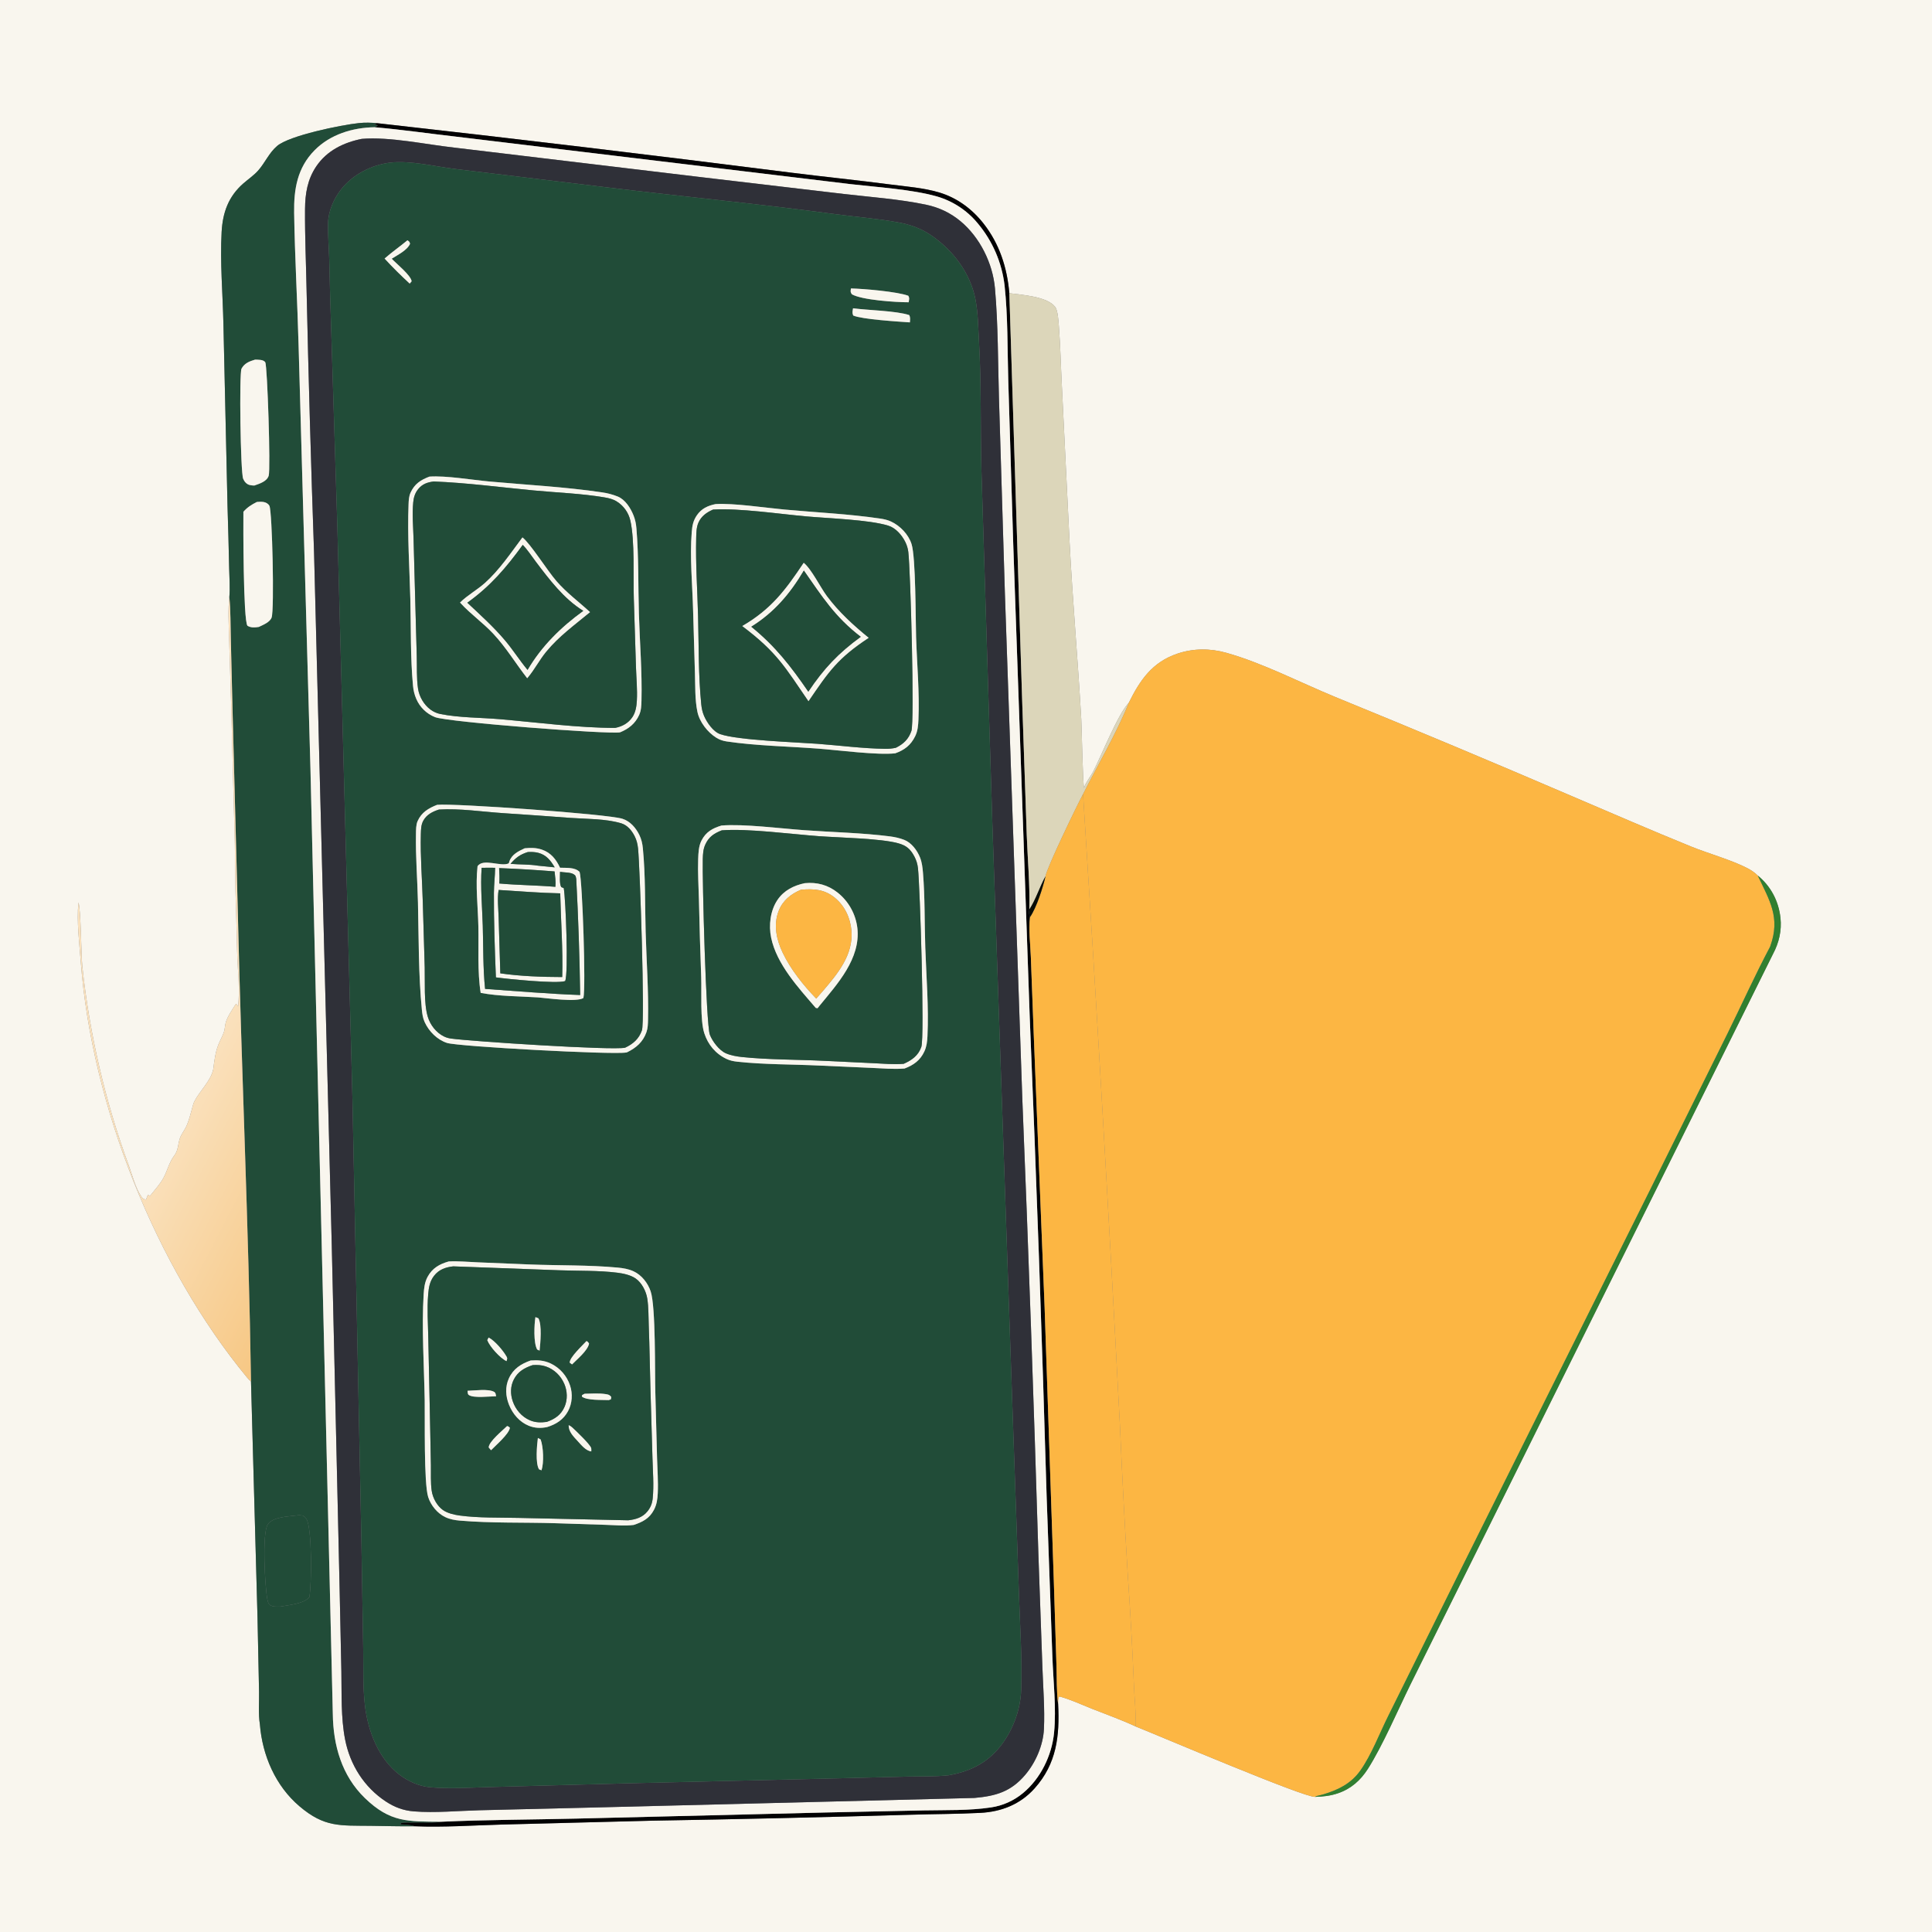 <?xml version="1.0" encoding="UTF-8"?> <svg xmlns="http://www.w3.org/2000/svg" xmlns:xlink="http://www.w3.org/1999/xlink" width="1024" height="1024"><rect width="100%" height="100%" fill="#808080" stroke="none"/><path fill="#F9F6EE" d="M0 0L1024 0L1024 1024L0 1024L0 0ZM200.162 65.317C196.763 64.982 193.557 64.887 190.153 65.247C180.717 66.247 153.419 71.81 146.888 77.358C142.566 81.029 140.49 86.262 136.817 90.405C134.564 92.946 131.516 95.008 128.952 97.248C121.073 104.129 118.034 112.655 117.471 122.888C116.584 139.017 118.068 155.605 118.419 171.776L120.586 268.032C120.937 279.102 121.23 290.173 121.464 301.246C121.558 306.174 122 311.521 121.564 316.424C120.771 323.31 121.246 330.5 121.417 337.422L122.492 372.874L124.461 447.001C124.699 458.468 124.65 469.977 125.083 481.437C125.415 490.25 125.453 499.058 125.809 507.867C126.147 516.234 127.166 525.103 126.182 533.436C126.068 533.249 125.957 533.061 125.84 532.877C125.396 532.175 125.625 532.409 125.076 532.012C123.233 534.949 120.705 538.512 119.692 541.812C119.162 543.538 119.255 545.371 118.651 547.093C117.83 549.436 116.551 551.584 115.66 553.894C114.179 557.735 113.625 562.06 113.112 566.122C113.088 566.31 113.062 566.498 113.027 566.684C111.85 572.813 105.735 578.337 102.998 583.813C102.513 584.784 102.264 585.877 101.972 586.915C100.99 590.407 100.188 593.992 98.607 597.275C97.66 599.24 96.091 601.187 95.386 603.2C94.258 606.423 94.56 609.655 92.371 612.478C89.693 615.932 88.73 620.465 86.682 624.237C84.843 627.625 81.944 630.799 79.541 633.804C79.31 633.712 79.081 633.614 78.848 633.527C78.677 633.463 78.502 633.41 78.328 633.352L78.102 634.011C77.886 634.628 77.654 635.205 77.384 635.798C76.119 635.602 75.724 635.357 74.971 634.291C71.896 629.935 70.106 622.847 68.284 617.803C55.746 583.686 47.459 548.154 43.612 512.009C43.024 506.127 42.88 481.534 41.56 478.324C40.624 488.745 42.026 499.616 42.824 509.996C48.659 585.85 82.452 671.37 131.069 730.24C131.681 730.982 132.317 731.594 133.04 732.224L136.491 857.501L137.305 896.683C137.409 902.114 136.865 908.585 137.746 913.904C139.027 930.361 146.025 946.594 158.762 957.394C171.997 968.616 180.162 967.525 196.497 967.723C204.277 967.818 212.047 968.057 219.829 967.956C234.977 968.595 250.648 967.477 265.819 967.056L344.833 965.014C390.723 964.242 436.609 963.187 482.486 961.849C494.824 961.465 507.218 961.497 519.54 960.864C530.755 960.288 540.758 956.367 548.335 947.9C560.087 934.768 561.672 920.078 560.838 903.259C560.845 901.725 560.659 900.502 561.413 899.126C567.338 900.702 573.164 903.47 578.884 905.729C586.574 908.766 594.495 911.583 601.978 915.086C615.039 920.308 691.072 952.691 696.997 952.381C701.111 952.303 705.18 951.821 709.09 950.497C716.046 948.141 721.139 943.624 725.059 937.46C732.808 925.275 740.971 906.222 747.513 892.926L789.114 809.19L939.765 505.564C942.91 499.662 944.405 493.21 943.689 486.531C942.738 477.645 938.581 469.697 931.654 464.064C930.169 462.571 928.239 461.244 926.379 460.27C917.907 455.829 905.609 452.452 896.366 448.702C875.163 440.099 854.05 430.897 832.997 421.914C791.379 404.034 749.601 386.528 707.668 369.398C688.978 361.685 669.376 351.477 650.071 346.022C641.437 343.583 632.576 343.572 624.036 346.449C610.732 350.931 604.216 360.467 598.283 372.499C592.556 378.374 583.757 400.571 579.363 409.053C578.073 411.545 575.564 414.495 574.75 417.057C574.688 417.254 574.66 417.461 574.616 417.663C573.904 416.45 573.351 385.642 573.099 381.196C571.312 349.664 568.476 318.216 566.865 286.672L562.781 203.818C562.244 193.589 562.037 183.269 561.239 173.063C561.042 170.536 560.734 164.634 559.294 162.71C555.106 157.115 541.584 156.281 534.978 155.408C533.793 141.855 529.761 129.242 521.264 118.443C515.188 110.721 507.222 104.812 497.76 101.995C489.543 99.548 480.489 98.893 471.997 97.787C454.098 95.454 436.149 93.649 418.244 91.38C345.615 82.16 272.919 73.472 200.162 65.317Z"></path><path fill="#214C38" d="M200.162 65.317L199.218 65.345L199.055 65.846L197.543 65.832L200.032 66.305L200.059 66.763L198.563 67.444C186.921 67.619 175.053 71.2 166.706 79.679C157.57 88.96 155.707 100.289 155.9 112.83C156.262 136.341 157.637 159.862 158.268 183.372L164.542 407.409L176.398 908.474C176.611 925.051 181.155 941.178 193.391 953.006C206.847 966.012 216.156 965.41 233.789 965.566C229.543 966.634 213.92 965.503 212.546 966.33L212.317 966.972C214.822 967.095 217.438 967.138 219.829 967.956C212.047 968.057 204.277 967.818 196.497 967.723C180.162 967.525 171.997 968.616 158.762 957.394C146.025 946.594 139.027 930.361 137.746 913.904C136.865 908.585 137.409 902.114 137.305 896.683L136.491 857.501L133.04 732.224C131.786 649.713 127.954 567.182 126.076 484.675L123.254 376.755L122.334 338.695C122.154 331.311 122.261 323.775 121.564 316.424C122 311.521 121.558 306.174 121.464 301.246C121.23 290.173 120.937 279.102 120.586 268.032L118.419 171.776C118.068 155.605 116.584 139.017 117.471 122.888C118.034 112.655 121.073 104.129 128.952 97.248C131.516 95.008 134.564 92.946 136.817 90.405C140.49 86.262 142.566 81.029 146.888 77.358C153.419 71.81 180.717 66.247 190.153 65.247C193.557 64.887 196.763 64.982 200.162 65.317ZM135.206 190.614C132.211 191.481 129.536 192.529 128.001 195.426C126.751 197.786 127.44 250.206 128.881 253.739C129.494 255.242 130.631 256.597 132.252 257.043C133.047 257.261 133.958 257.316 134.781 257.346C137.501 256.37 141.414 255.248 142.41 252.143C143.494 248.766 141.716 193.993 140.604 192.057C140.11 191.196 138.922 190.862 138.009 190.762C137.082 190.66 136.138 190.625 135.206 190.614ZM136.165 266.043C133.353 267.456 131.119 268.853 129.007 271.24C128.928 277.726 128.9 328.738 131.151 331.663C133.059 332.802 135.03 332.628 137.173 332.293C139.435 331.201 142.99 329.845 143.947 327.348C145.498 323.298 144.285 270.979 142.801 268.116C142.205 266.965 140.975 266.29 139.728 266.076C138.598 265.881 137.304 265.946 136.165 266.043ZM157.334 803.205C152.871 803.778 144.865 803.918 142.007 807.83C138.744 812.296 140.465 841.469 141.699 847.638C141.906 848.677 142.209 850.043 143.115 850.683C144.624 851.751 146.88 851.544 148.655 851.516C153.081 850.686 161.138 850.069 163.972 846.473C165.193 839.877 165.49 809.646 162.359 805.002C161.783 804.149 161.25 803.772 160.386 803.257C159.3 803.117 158.417 803 157.334 803.205Z"></path><path fill="#020102" d="M198.563 67.444L200.059 66.763L200.032 66.305L197.543 65.832L199.055 65.846L199.218 65.345L200.162 65.317C272.919 73.472 345.615 82.16 418.244 91.38C436.149 93.649 454.098 95.454 471.997 97.787C480.489 98.893 489.543 99.548 497.76 101.995C507.222 104.812 515.188 110.721 521.264 118.443C529.761 129.242 533.793 141.855 534.978 155.408L541.822 372.967L544.19 442.474C544.678 455.543 545.928 469.014 545.548 482.074C545.266 483.735 545.401 484.512 545.914 486.119C545.13 492.858 546.117 500.514 546.375 507.334L547.881 547.75L553.661 692.793L558.539 837.867L559.939 882.397C560.176 889.195 559.92 896.534 560.838 903.259C561.672 920.078 560.087 934.768 548.335 947.9C540.758 956.367 530.755 960.288 519.54 960.864C507.218 961.497 494.824 961.465 482.486 961.849C436.609 963.187 390.723 964.242 344.833 965.014L265.819 967.056C250.648 967.477 234.977 968.595 219.829 967.956C217.438 967.138 214.822 967.095 212.317 966.972L212.546 966.33C213.92 965.503 229.543 966.634 233.789 965.566C257.734 964.461 281.79 964.467 305.756 963.884L437.198 960.664L489.824 959.543C501.406 959.322 513.697 959.703 525.166 957.978C531.406 957.066 537.275 954.458 542.134 950.439C551.543 942.693 557.503 930.436 558.676 918.384C559.959 905.196 558.215 890.902 557.763 877.634L554.762 793.887C552.299 708.857 549.301 623.844 545.768 538.852L537.037 288.345L534.402 201.703C533.915 185.033 534.244 167.844 532.445 151.276C531.007 139.145 526.055 127.7 518.197 118.348C512.566 111.511 504.996 106.541 496.485 104.092C483.14 100.33 464.925 99.234 450.87 97.6L383.703 89.513L242.277 72.497C227.723 70.855 213.145 68.708 198.563 67.444Z"></path><path fill="#F9F6EE" d="M176.398 908.474L164.542 407.409L158.268 183.372C157.637 159.862 156.262 136.341 155.9 112.83C155.707 100.289 157.57 88.96 166.706 79.679C175.053 71.2 186.921 67.619 198.563 67.444C213.145 68.708 227.723 70.855 242.277 72.497L383.703 89.513L450.87 97.6C464.925 99.234 483.14 100.33 496.485 104.092C504.996 106.541 512.566 111.511 518.197 118.348C526.055 127.7 531.007 139.145 532.445 151.276C534.244 167.844 533.915 185.033 534.402 201.703L537.037 288.345L545.768 538.852C549.301 623.844 552.299 708.857 554.762 793.887L557.763 877.634C558.215 890.902 559.959 905.196 558.676 918.384C557.503 930.436 551.543 942.693 542.134 950.439C537.275 954.458 531.406 957.066 525.166 957.978C513.697 959.703 501.406 959.322 489.824 959.543L437.198 960.664L305.756 963.884C281.79 964.467 257.734 964.461 233.789 965.566C216.156 965.41 206.847 966.012 193.391 953.006C181.155 941.178 176.611 925.051 176.398 908.474ZM191.783 73.596C182.126 75.528 173.269 79.819 167.627 88.178C162.963 95.089 161.737 102.612 161.673 110.807C161.561 125.345 162.234 139.96 162.515 154.5C163.529 200.54 164.839 246.573 166.446 292.596L175.851 660.393L179.964 840.18L180.934 885.932C181.146 897.784 180.643 910.404 182.926 922.048C185.554 935.448 193.025 947.263 204.496 954.825C209.075 957.844 213.825 959.639 219.339 960.072C230.73 960.969 242.767 959.761 254.226 959.474L320.019 957.887L516.487 952.95C527.745 951.943 535.774 949.684 543.378 940.718C548.944 934.154 552.912 925 553.308 916.365C553.797 905.698 552.898 894.735 552.509 884.063L550.369 823.826C547.955 743.377 545.117 662.94 541.852 582.521L532.623 314.757L529.487 211.516C528.903 192.069 529.062 172.184 527.351 152.828C526.177 139.548 519.383 125.811 509.095 117.247C503.672 112.732 497.558 109.887 490.667 108.454C476.583 105.525 461.634 104.471 447.331 102.816L373.18 94.085L240.69 78.227C225.714 76.575 206.517 72.376 191.783 73.596Z"></path><path fill="#2F3038" d="M516.487 952.95L320.019 957.887L254.226 959.474C242.767 959.761 230.73 960.969 219.339 960.072C213.825 959.639 209.075 957.844 204.496 954.825C193.025 947.263 185.554 935.448 182.926 922.048C180.643 910.404 181.146 897.784 180.934 885.932L179.964 840.18L175.851 660.393L166.446 292.596C164.839 246.573 163.529 200.54 162.515 154.5C162.234 139.96 161.561 125.345 161.673 110.807C161.737 102.612 162.963 95.089 167.627 88.178C173.269 79.819 182.126 75.528 191.783 73.596C206.517 72.376 225.714 76.575 240.69 78.227L373.18 94.085L447.331 102.816C461.634 104.471 476.583 105.525 490.667 108.454C497.558 109.887 503.672 112.732 509.095 117.247C519.383 125.811 526.177 139.548 527.351 152.828C529.062 172.184 528.903 192.069 529.487 211.516L532.623 314.757L541.852 582.521C545.117 662.94 547.955 743.377 550.369 823.826L552.509 884.063C552.898 894.735 553.797 905.698 553.308 916.365C552.912 925 548.944 934.154 543.378 940.718C535.774 949.684 527.745 951.943 516.487 952.95ZM206.834 86.187C196.937 87.427 187.055 92.405 180.821 100.33C176.939 105.266 173.989 112.012 173.877 118.334C173.763 124.782 174.319 131.299 174.52 137.75C174.776 149.864 175.11 161.976 175.522 174.086L178.848 280.452L186.816 582.937L191.526 815.518L192.517 874.34C192.69 884.135 192.279 894.473 193.45 904.198C195.048 917.468 200.539 931.907 211.368 940.346C216.062 944.005 221.915 946.716 227.882 947.272C238.952 948.304 250.88 947.343 262.012 947.109L333.483 945.166L448.317 942.449L481.432 941.601C488.56 941.461 495.719 941.697 502.815 940.922C515.146 938.741 524.662 933.676 531.942 923.227C537.458 915.31 540.901 905.431 541.237 895.773C541.82 878.991 540.614 861.821 540.07 845.03L536.712 749.016L525.975 436.604L520.179 249.391C519.562 226.4 520.198 203.404 518.858 180.433C518.441 173.271 518.381 165.808 517.03 158.762C514.355 144.816 505.143 132.591 493.5 124.687C488 120.953 482.307 118.998 475.8 117.816C464.73 115.805 453.351 114.939 442.194 113.432C402.305 108.044 362.255 104.235 322.293 99.38L241.226 89.553C230.389 88.26 217.652 84.963 206.834 86.187Z"></path><path fill="#214C38" d="M502.815 940.922C495.719 941.697 488.56 941.461 481.432 941.601L448.317 942.449L333.483 945.166L262.012 947.109C250.88 947.343 238.952 948.304 227.882 947.272C221.915 946.716 216.062 944.005 211.368 940.346C200.539 931.907 195.048 917.468 193.45 904.198C192.279 894.473 192.69 884.135 192.517 874.34L191.526 815.518L186.816 582.937L178.848 280.452L175.522 174.086C175.11 161.976 174.776 149.864 174.52 137.75C174.319 131.299 173.763 124.782 173.877 118.334C173.989 112.012 176.939 105.266 180.821 100.33C187.055 92.405 196.937 87.427 206.834 86.187C217.652 84.963 230.389 88.26 241.226 89.553L322.293 99.38C362.255 104.235 402.305 108.044 442.194 113.432C453.351 114.939 464.73 115.805 475.8 117.816C482.307 118.998 488 120.953 493.5 124.687C505.143 132.591 514.355 144.816 517.03 158.762C518.381 165.808 518.441 173.271 518.858 180.433C520.198 203.404 519.562 226.4 520.179 249.391L525.975 436.604L536.712 749.016L540.07 845.03C540.614 861.821 541.82 878.991 541.237 895.773C540.901 905.431 537.458 915.31 531.942 923.227C524.662 933.676 515.146 938.741 502.815 940.922ZM215.964 127.35C212.002 130.644 207.699 133.646 203.839 137.028C208.045 141.636 212.568 146.073 217.15 150.307L218.177 149.089C217.784 145.899 209.922 139.604 207.615 137.128C210.724 135.13 215.844 132.653 217.332 129.224C217.025 127.93 216.941 128.114 215.964 127.35ZM451.022 152.887C450.811 154.484 450.646 154.624 451.492 155.965C456.788 159.045 474.992 160.222 481.611 160.208C481.822 158.728 482.173 158.076 481.408 156.757C475.518 154.558 457.774 153.038 451.022 152.887ZM452.132 163.4C451.881 165.003 451.596 165.701 452.215 167.227C457.016 169.289 476.011 170.438 482.263 170.872C482.336 169.37 482.59 168.364 481.914 167.002C475.04 164.713 460.121 164.461 452.132 163.4ZM227.612 252.611C222.964 254.36 219.682 256.502 217.584 261.155C216.741 263.027 216.63 265.126 216.549 267.149C215.878 283.835 217.053 300.797 217.481 317.495C217.871 332.681 217.475 348.461 218.909 363.555C219.133 365.917 219.67 368.212 220.621 370.389C222.512 374.835 226.108 378.335 230.604 380.104C237.337 382.726 322.345 389.299 328.644 388.151C333.19 386.305 336.699 383.52 338.759 378.973C339.854 376.556 339.933 373.976 339.998 371.371C340.377 356.141 339.083 340.596 338.633 325.345C338.19 310.355 338.571 294.942 337.312 280.026C337.111 277.65 336.692 275.452 335.804 273.231C334.232 269.299 331.45 264.828 327.404 263.166C324.739 262.1 321.955 261.361 319.113 260.964C299.539 258.061 279.198 257.005 259.467 255.215C250.116 254.367 236.571 252.009 227.612 252.611ZM379.278 267.169C375.166 268.022 371.845 269.512 369.386 273.068C367.431 275.896 366.913 278.558 366.642 281.911C365.54 295.551 367.023 310.07 367.363 323.778L368.328 356.878C368.544 363.472 368.283 370.826 369.644 377.29C370.783 382.697 375.042 388.149 379.688 391.028C381.406 392.094 383.112 392.674 385.103 392.975C400.12 395.247 418.238 395.621 433.757 396.792C444.17 397.577 465.208 400.349 474.497 399.27C479.404 397.517 482.727 394.971 485.062 390.22C486.448 387.399 486.663 384.417 486.795 381.334C487.403 367.113 486.005 351.886 485.545 337.619C485.252 328.537 485.41 295.371 483.129 288.324C481.47 283.202 477.093 278.675 472.268 276.424C470.486 275.592 468.56 275.158 466.625 274.871C449.887 272.383 432.551 271.622 415.679 270.063C405.367 269.11 388.943 266.607 379.278 267.169ZM231.674 426.578C227.136 428.357 223.44 430.526 221.352 435.174C220.454 437.173 220.503 439.916 220.464 442.086C220.248 454.127 221.251 466.284 221.525 478.331C221.941 496.627 221.789 517.013 223.592 535.111C223.823 537.43 224.092 539.552 225.067 541.698C227.322 546.658 231.677 551.053 236.905 552.771C242.737 554.689 324.666 559.11 331.766 557.862C331.934 557.832 332.103 557.806 332.272 557.778C337.162 555.405 340.78 552.326 342.639 547.04C343.38 544.934 343.419 542.64 343.466 540.43C343.797 524.989 342.636 509.288 342.202 493.834C341.793 479.245 342.144 464.155 340.734 449.65C340.489 447.122 339.973 444.795 338.842 442.499C336.976 438.711 333.994 435.27 329.91 433.968C321.955 431.431 240.428 425.665 231.674 426.578ZM382.387 437.553C377.636 439.002 374.175 440.898 371.808 445.499C370.304 448.423 370.163 452.065 370.045 455.308C369.788 462.374 370.267 469.568 370.44 476.639C370.742 490.422 371.147 504.202 371.655 517.978C371.937 525.978 371.035 540.676 373.289 547.631C375.25 553.687 379.27 558.517 385.055 561.252C386.956 562.151 388.788 562.508 390.861 562.732C405.036 564.266 419.813 564.079 434.086 564.76L462.471 566.03C468.072 566.267 473.853 566.811 479.446 566.327C484.198 564.547 487.789 561.977 489.955 557.238C491.146 554.632 491.441 552.02 491.573 549.195C492.298 533.741 490.945 517.622 490.417 502.133C489.972 489.045 490.273 475.751 489.21 462.715C488.987 459.976 488.672 457.126 487.66 454.556C486.172 450.777 483.125 446.638 479.242 445.136C476.838 444.205 474.32 443.642 471.767 443.31C457.311 441.431 440.872 441.081 426.152 440.009C413.86 439.113 393.93 436.579 382.387 437.553ZM237.848 668.596C232.98 669.945 229.101 672.154 226.627 676.759C225.108 679.586 224.75 682.695 224.552 685.848C223.443 703.487 224.774 724.114 225.1 742.063C225.276 751.745 224.594 786.098 226.946 793.465C228.364 797.907 231.833 802.139 236.074 804.126C238.534 805.279 241.101 805.73 243.787 805.958C260.506 807.382 277.434 806.813 294.192 807.333L320.886 808.194C325.778 808.338 331.012 808.865 335.87 808.258C340.516 806.71 344.186 804.859 346.583 800.311C348.099 797.434 348.474 794.652 348.629 791.46C348.928 785.299 348.412 779.029 348.256 772.861L347.343 738.082C347.029 727.402 347.605 692.744 344.879 684.494C343.412 680.054 340.087 675.79 335.786 673.813C333.134 672.595 330.291 672.118 327.409 671.849C312.067 670.417 296.221 670.799 280.803 670.193L253.317 669.065C248.223 668.851 242.934 668.337 237.848 668.596Z"></path><path fill="#F9F6EE" d="M203.839 137.028C207.699 133.646 212.002 130.644 215.964 127.35C216.941 128.114 217.025 127.93 217.332 129.224C215.844 132.653 210.724 135.13 207.615 137.128C209.922 139.604 217.784 145.899 218.177 149.089L217.15 150.307C212.568 146.073 208.045 141.636 203.839 137.028Z"></path><path fill="#F9F6EE" d="M481.611 160.208C474.992 160.222 456.788 159.045 451.492 155.965C450.646 154.624 450.811 154.484 451.022 152.887C457.774 153.038 475.518 154.558 481.408 156.757C482.173 158.076 481.822 158.728 481.611 160.208Z"></path><path fill="#DCD6BA" d="M534.978 155.408C541.584 156.281 555.106 157.115 559.294 162.71C560.734 164.634 561.042 170.536 561.239 173.063C562.037 183.269 562.244 193.589 562.781 203.818L566.865 286.672C568.476 318.216 571.312 349.664 573.099 381.196C573.351 385.642 573.904 416.45 574.616 417.663C574.66 417.461 574.688 417.254 574.75 417.057C575.564 414.495 578.073 411.545 579.363 409.053C583.757 400.571 592.556 378.374 598.283 372.499C591.681 388.904 582.003 405.085 574.039 420.909C570.983 426.532 554.757 460.13 554.153 464.409C551.025 470.042 549.027 476.787 545.548 482.074C545.928 469.014 544.678 455.543 544.19 442.474L541.822 372.967L534.978 155.408Z"></path><path fill="#F9F6EE" d="M482.263 170.872C476.011 170.438 457.016 169.289 452.215 167.227C451.596 165.701 451.881 165.003 452.132 163.4C460.121 164.461 475.04 164.713 481.914 167.002C482.59 168.364 482.336 169.37 482.263 170.872Z"></path><path fill="#F9F6EE" d="M134.781 257.346C133.958 257.316 133.047 257.261 132.252 257.043C130.631 256.597 129.494 255.242 128.881 253.739C127.44 250.206 126.751 197.786 128.001 195.426C129.536 192.529 132.211 191.481 135.206 190.614C136.138 190.625 137.082 190.66 138.009 190.762C138.922 190.862 140.11 191.196 140.604 192.057C141.716 193.993 143.494 248.766 142.41 252.143C141.414 255.248 137.501 256.37 134.781 257.346Z"></path><path fill="#F9F6EE" d="M328.644 388.151C322.345 389.299 237.337 382.726 230.604 380.104C226.108 378.335 222.512 374.835 220.621 370.389C219.67 368.212 219.133 365.917 218.909 363.555C217.475 348.461 217.871 332.681 217.481 317.495C217.053 300.797 215.878 283.835 216.549 267.149C216.63 265.126 216.741 263.027 217.584 261.155C219.682 256.502 222.964 254.36 227.612 252.611C236.571 252.009 250.116 254.367 259.467 255.215C279.198 257.005 299.539 258.061 319.113 260.964C321.955 261.361 324.739 262.1 327.404 263.166C331.45 264.828 334.232 269.299 335.804 273.231C336.692 275.452 337.111 277.65 337.312 280.026C338.571 294.942 338.19 310.355 338.633 325.345C339.083 340.596 340.377 356.141 339.998 371.371C339.933 373.976 339.854 376.556 338.759 378.973C336.699 383.52 333.19 386.305 328.644 388.151ZM229.898 255.199C226.526 255.601 223.833 256.542 221.628 259.262C219.98 261.294 219.263 263.649 219.02 266.222C218.421 272.568 218.989 279.176 219.195 285.545L219.929 312.659L220.89 347.803C221.058 353.389 220.738 359.421 221.559 364.937C222.195 369.209 224.652 373.5 228.151 376.078C229.707 377.225 231.459 378.051 233.357 378.431C243.471 380.459 254.767 380.302 265.073 381.191C284.624 382.877 306.722 385.831 326.036 385.798C329.769 385.068 333.051 383.302 335.203 380.059C336.901 377.501 337.377 374.346 337.545 371.338C337.871 365.511 337.264 359.462 337.081 353.62L335.941 317.445C335.559 305.783 336.528 286.596 334.086 275.874C333.123 271.683 330.528 268.049 326.875 265.779C324.879 264.531 322.696 264.015 320.402 263.625C308.115 261.539 295.119 261.114 282.674 259.925C265.205 258.257 247.419 255.883 229.898 255.199Z"></path><path fill="#214C38" d="M326.036 385.798C306.722 385.831 284.624 382.877 265.073 381.191C254.767 380.302 243.471 380.459 233.357 378.431C231.459 378.051 229.707 377.225 228.151 376.078C224.652 373.5 222.195 369.209 221.559 364.937C220.738 359.421 221.058 353.389 220.89 347.803L219.929 312.659L219.195 285.545C218.989 279.176 218.421 272.568 219.02 266.222C219.263 263.649 219.98 261.294 221.628 259.262C223.833 256.542 226.526 255.601 229.898 255.199C247.419 255.883 265.205 258.257 282.674 259.925C295.119 261.114 308.115 261.539 320.402 263.625C322.696 264.015 324.879 264.531 326.875 265.779C330.528 268.049 333.123 271.683 334.086 275.874C336.528 286.596 335.559 305.783 335.941 317.445L337.081 353.62C337.264 359.462 337.871 365.511 337.545 371.338C337.377 374.346 336.901 377.501 335.203 380.059C333.051 383.302 329.769 385.068 326.036 385.798ZM276.907 284.837C270.746 293.073 264.735 302.08 257.045 308.963C252.871 312.699 247.809 315.429 243.825 319.355C243.951 319.494 244.075 319.635 244.202 319.773C249.529 325.564 256.095 330.149 261.475 335.924C268.42 343.378 273.25 351.572 279.426 359.472C279.543 359.336 279.66 359.202 279.775 359.065C283.361 354.783 285.909 349.731 289.464 345.414C296.311 337.099 304.551 331.225 312.729 324.43C306.785 318.936 300.323 314.209 294.978 308.058C290.089 302.433 281.131 288.123 276.907 284.837Z"></path><path fill="#F9F6EE" d="M129.007 271.24C131.119 268.853 133.353 267.456 136.165 266.043C137.304 265.946 138.598 265.881 139.728 266.076C140.975 266.29 142.205 266.965 142.801 268.116C144.285 270.979 145.498 323.298 143.947 327.348C142.99 329.845 139.435 331.201 137.173 332.293C135.03 332.628 133.059 332.802 131.151 331.663C128.9 328.738 128.928 277.726 129.007 271.24Z"></path><path fill="#F9F6EE" d="M474.497 399.27C465.208 400.349 444.17 397.577 433.757 396.792C418.238 395.621 400.12 395.247 385.103 392.975C383.112 392.674 381.406 392.094 379.688 391.028C375.042 388.149 370.783 382.697 369.644 377.29C368.283 370.826 368.544 363.472 368.328 356.878L367.363 323.778C367.023 310.07 365.54 295.551 366.642 281.911C366.913 278.558 367.431 275.896 369.386 273.068C371.845 269.512 375.166 268.022 379.278 267.169C388.943 266.607 405.367 269.11 415.679 270.063C432.551 271.622 449.887 272.383 466.625 274.871C468.56 275.158 470.486 275.592 472.268 276.424C477.093 278.675 481.47 283.202 483.129 288.324C485.41 295.371 485.252 328.537 485.545 337.619C486.005 351.886 487.403 367.113 486.795 381.334C486.663 384.417 486.448 387.399 485.062 390.22C482.727 394.971 479.404 397.517 474.497 399.27ZM377.936 270.084C374.546 271.557 371.66 273.589 370.151 277.098C369.122 279.492 369.069 282.3 369.001 284.874C368.64 298.671 369.646 312.807 369.997 326.631C370.388 342.045 370.139 358.051 371.693 373.379C371.906 375.481 372.33 377.48 373.164 379.429C374.655 382.916 378.011 387.824 381.733 389.11C391.197 392.38 421.733 393.37 433.18 394.222C445.082 395.108 457.197 396.727 469.123 396.89C471.041 396.935 472.958 396.746 474.831 396.329C478.893 394.318 481.543 391.792 483.053 387.432C484.756 382.519 482.606 302.246 481.416 292.519C481.185 290.666 480.637 288.867 479.798 287.199C477.98 283.563 474.729 279.805 470.766 278.588C460.505 275.436 438.984 274.746 427.335 273.7C412.982 272.411 391.772 269.243 377.936 270.084Z"></path><path fill="#214C38" d="M474.831 396.329C472.958 396.746 471.041 396.935 469.123 396.89C457.197 396.727 445.082 395.108 433.18 394.222C421.733 393.37 391.197 392.38 381.733 389.11C378.011 387.824 374.655 382.916 373.164 379.429C372.33 377.48 371.906 375.481 371.693 373.379C370.139 358.051 370.388 342.045 369.997 326.631C369.646 312.807 368.64 298.671 369.001 284.874C369.069 282.3 369.122 279.492 370.151 277.098C371.66 273.589 374.546 271.557 377.936 270.084C391.772 269.243 412.982 272.411 427.335 273.7C438.984 274.746 460.505 275.436 470.766 278.588C474.729 279.805 477.98 283.563 479.798 287.199C480.637 288.867 481.185 290.666 481.416 292.519C482.606 302.246 484.756 382.519 483.053 387.432C481.543 391.792 478.893 394.318 474.831 396.329ZM425.988 298.3C416.328 312.773 408.776 322.896 393.433 331.809C411.821 345.633 416.158 353.594 428.519 371.636C439.247 355.856 443.992 348.881 460.413 338.058C452.279 331.431 444.577 324.406 438.278 315.958C434.798 311.289 430.096 301.618 425.988 298.3Z"></path><path fill="#F9F6EE" d="M243.825 319.355C247.809 315.429 252.871 312.699 257.045 308.963C264.735 302.08 270.746 293.073 276.907 284.837C281.131 288.123 290.089 302.433 294.978 308.058C300.323 314.209 306.785 318.936 312.729 324.43C304.551 331.225 296.311 337.099 289.464 345.414C285.909 349.731 283.361 354.783 279.775 359.065C279.66 359.202 279.543 359.336 279.426 359.472C273.25 351.572 268.42 343.378 261.475 335.924C256.095 330.149 249.529 325.564 244.202 319.773C244.075 319.635 243.951 319.494 243.825 319.355ZM277.07 288.801C268.277 300.92 259.954 310.659 247.684 319.453C254.557 325.889 261.603 332.234 267.691 339.44C271.925 344.452 275.434 350.045 279.618 355.069C286.899 342.537 297.443 332.204 309.153 323.763C298.84 317.393 291.115 307.13 283.9 297.582C281.703 294.676 279.61 291.408 277.07 288.801Z"></path><path fill="#214C38" d="M247.684 319.453C259.954 310.659 268.277 300.92 277.07 288.801C279.61 291.408 281.703 294.676 283.9 297.582C291.115 307.13 298.84 317.393 309.153 323.763C297.443 332.204 286.899 342.537 279.618 355.069C275.434 350.045 271.925 344.452 267.691 339.44C261.603 332.234 254.557 325.889 247.684 319.453Z"></path><path fill="#F9F6EE" d="M393.433 331.809C408.776 322.896 416.328 312.773 425.988 298.3C430.096 301.618 434.798 311.289 438.278 315.958C444.577 324.406 452.279 331.431 460.413 338.058C443.992 348.881 439.247 355.856 428.519 371.636C416.158 353.594 411.821 345.633 393.433 331.809ZM426.065 302.398C418.822 314.639 410.378 324.62 398.2 332.179C410.913 342.449 419.282 353.303 428.423 366.61C436.648 354.341 444.247 346.252 456.228 337.52C442.519 327.049 435.657 316.124 426.065 302.398Z"></path><path fill="#214C38" d="M398.2 332.179C410.378 324.62 418.822 314.639 426.065 302.398C435.657 316.124 442.519 327.049 456.228 337.52C444.247 346.252 436.648 354.341 428.423 366.61C419.282 353.303 410.913 342.449 398.2 332.179Z"></path><defs><linearGradient id="gradient_0" gradientUnits="userSpaceOnUse" x1="171.118" y1="652.93" x2="84.866" y2="608.303"><stop offset="0" stop-color="#F7C885"></stop><stop offset="1" stop-color="#FAE1BD"></stop></linearGradient></defs><path fill="url(#gradient_0)" d="M121.564 316.424C122.261 323.775 122.154 331.311 122.334 338.695L123.254 376.755L126.076 484.675C127.954 567.182 131.786 649.713 133.04 732.224C132.317 731.594 131.681 730.982 131.069 730.24C82.452 671.37 48.659 585.85 42.824 509.996C42.026 499.616 40.624 488.745 41.56 478.324C42.88 481.534 43.024 506.127 43.612 512.009C47.459 548.154 55.746 583.686 68.284 617.803C70.106 622.847 71.896 629.935 74.971 634.291C75.724 635.357 76.119 635.602 77.384 635.798C77.654 635.205 77.886 634.628 78.102 634.011L78.328 633.352C78.502 633.41 78.677 633.463 78.848 633.527C79.081 633.614 79.31 633.712 79.541 633.804C81.944 630.799 84.843 627.625 86.682 624.237C88.73 620.465 89.693 615.932 92.371 612.478C94.56 609.655 94.258 606.423 95.386 603.2C96.091 601.187 97.66 599.24 98.607 597.275C100.188 593.992 100.99 590.407 101.972 586.915C102.264 585.877 102.513 584.784 102.998 583.813C105.735 578.337 111.85 572.813 113.027 566.684C113.062 566.498 113.088 566.31 113.112 566.122C113.625 562.06 114.179 557.735 115.66 553.894C116.551 551.584 117.83 549.436 118.651 547.093C119.255 545.371 119.162 543.538 119.692 541.812C120.705 538.512 123.233 534.949 125.076 532.012C125.625 532.409 125.396 532.175 125.84 532.877C125.957 533.061 126.068 533.249 126.182 533.436C127.166 525.103 126.147 516.234 125.809 507.867C125.453 499.058 125.415 490.25 125.083 481.437C124.65 469.977 124.699 458.468 124.461 447.001L122.492 372.874L121.417 337.422C121.246 330.5 120.771 323.31 121.564 316.424Z"></path><path fill="#FCB643" d="M598.283 372.499C604.216 360.467 610.732 350.931 624.036 346.449C632.576 343.572 641.437 343.583 650.071 346.022C669.376 351.477 688.978 361.685 707.668 369.398C749.601 386.528 791.379 404.034 832.997 421.914C854.05 430.897 875.163 440.099 896.366 448.702C905.609 452.452 917.907 455.829 926.379 460.27C928.239 461.244 930.169 462.571 931.654 464.064C937.964 477.376 943.724 486.295 938.338 501.376L938.177 501.814C930.168 516.892 923.176 532.475 915.626 547.782L874.667 630.474L774.857 830.679L736.01 909.052C731.285 918.453 726.98 930.016 720.996 938.449C716.126 945.312 709.389 948.626 701.535 951.007C700.438 951.339 699.336 951.594 698.22 951.855C697.511 952.021 697.771 951.955 696.997 952.381C691.072 952.691 615.039 920.308 601.978 915.086C602.141 907.752 601.286 900.201 600.988 892.858C600.184 873.077 599.042 853.426 597.675 833.679C596.084 807.477 594.713 781.263 593.562 755.038C587.707 643.624 581.199 532.246 574.039 420.909C582.003 405.085 591.681 388.904 598.283 372.499Z"></path><path fill="#FCB643" d="M554.153 464.409C554.757 460.13 570.983 426.532 574.039 420.909C581.199 532.246 587.707 643.624 593.562 755.038C594.713 781.263 596.084 807.477 597.675 833.679C599.042 853.426 600.184 873.077 600.988 892.858C601.286 900.201 602.141 907.752 601.978 915.086C594.495 911.583 586.574 908.766 578.884 905.729C573.164 903.47 567.338 900.702 561.413 899.126C560.659 900.502 560.845 901.725 560.838 903.259C559.92 896.534 560.176 889.195 559.939 882.397L558.539 837.867L553.661 692.793L547.881 547.75L546.375 507.334C546.117 500.514 545.13 492.858 545.914 486.119C549.42 480.986 552.736 470.535 554.153 464.409Z"></path><path fill="#F9F6EE" d="M332.272 557.778C332.103 557.806 331.934 557.832 331.766 557.862C324.666 559.11 242.737 554.689 236.905 552.771C231.677 551.053 227.322 546.658 225.067 541.698C224.092 539.552 223.823 537.43 223.592 535.111C221.789 517.013 221.941 496.627 221.525 478.331C221.251 466.284 220.248 454.127 220.464 442.086C220.503 439.916 220.454 437.173 221.352 435.174C223.44 430.526 227.136 428.357 231.674 426.578C240.428 425.665 321.955 431.431 329.91 433.968C333.994 435.27 336.976 438.711 338.842 442.499C339.973 444.795 340.489 447.122 340.734 449.65C342.144 464.155 341.793 479.245 342.202 493.834C342.636 509.288 343.797 524.989 343.466 540.43C343.419 542.64 343.38 544.934 342.639 547.04C340.78 552.326 337.162 555.405 332.272 557.778ZM232.654 429.081C229.302 430.154 226.176 431.723 224.394 434.915C223.165 437.115 223.122 439.631 223.057 442.093C222.743 454.053 223.771 466.271 224.095 478.246L225.108 512.744C225.314 520.353 224.587 531.747 226.728 538.881C228.047 543.273 231.184 547.326 235.342 549.352C236.578 549.954 237.726 550.27 239.089 550.459C249.927 551.961 324.648 556.818 331.305 555.304C335.571 553.311 338.608 550.663 340.224 546.128C341.898 541.434 339.184 459.34 338.177 449.719C337.93 447.358 337.417 445.219 336.329 443.098C334.802 440.122 332.459 437.295 329.17 436.336C320.767 433.889 311.118 434.11 302.389 433.508C290.541 432.605 278.689 431.768 266.832 430.996C255.705 430.263 243.735 428.396 232.654 429.081Z"></path><path fill="#214C38" d="M331.305 555.304C324.648 556.818 249.927 551.961 239.089 550.459C237.726 550.27 236.578 549.954 235.342 549.352C231.184 547.326 228.047 543.273 226.728 538.881C224.587 531.747 225.314 520.353 225.108 512.744L224.095 478.246C223.771 466.271 222.743 454.053 223.057 442.093C223.122 439.631 223.165 437.115 224.394 434.915C226.176 431.723 229.302 430.154 232.654 429.081C243.735 428.396 255.705 430.263 266.832 430.996C278.689 431.768 290.541 432.605 302.389 433.508C311.118 434.11 320.767 433.889 329.17 436.336C332.459 437.295 334.802 440.122 336.329 443.098C337.417 445.219 337.93 447.358 338.177 449.719C339.184 459.34 341.898 541.434 340.224 546.128C338.608 550.663 335.571 553.311 331.305 555.304ZM278.099 449.607C274.792 451.156 271.254 452.837 269.987 456.544C269.871 456.885 269.773 457.232 269.674 457.578C265.541 459.635 256.127 454.661 253.106 459.124C251.966 469.314 253.297 480.434 253.537 490.728C253.806 502.235 252.972 514.919 254.766 526.251C264.529 528.098 275.201 528.014 285.122 528.642C289.769 528.99 305.41 531.291 309.214 528.982C310.578 523.369 308.701 467.084 307.2 462.119C304.604 459.553 300.255 460.071 296.833 459.914C294.762 455.496 292.028 451.965 287.25 450.33C284.172 449.277 281.297 449.298 278.099 449.607Z"></path><path fill="#F9F6EE" d="M479.446 566.327C473.853 566.811 468.072 566.267 462.471 566.03L434.086 564.76C419.813 564.079 405.036 564.266 390.861 562.732C388.788 562.508 386.956 562.151 385.055 561.252C379.27 558.517 375.25 553.687 373.289 547.631C371.035 540.676 371.937 525.978 371.655 517.978C371.147 504.202 370.742 490.422 370.44 476.639C370.267 469.568 369.788 462.374 370.045 455.308C370.163 452.065 370.304 448.423 371.808 445.499C374.175 440.898 377.636 439.002 382.387 437.553C393.93 436.579 413.86 439.113 426.152 440.009C440.872 441.081 457.311 441.431 471.767 443.31C474.32 443.642 476.838 444.205 479.242 445.136C483.125 446.638 486.172 450.777 487.66 454.556C488.672 457.126 488.987 459.976 489.21 462.715C490.273 475.751 489.972 489.045 490.417 502.133C490.945 517.622 492.298 533.741 491.573 549.195C491.441 552.02 491.146 554.632 489.955 557.238C487.789 561.977 484.198 564.547 479.446 566.327ZM382.568 440.095C378.47 441.723 375.699 443.494 373.826 447.617C372.72 450.053 372.58 452.518 372.498 455.155C372.169 465.621 374.24 543.171 376.229 548.386C377.587 551.946 381.172 556.718 384.763 558.28C387.347 559.404 390.472 559.95 393.269 560.243C407.269 561.711 422.598 561.555 436.762 562.259L462.508 563.49C467.95 563.738 473.544 564.286 478.975 563.842C483.255 561.935 486.725 559.505 488.32 554.891C490.097 549.755 487.615 469.969 486.546 460.226C486.3 457.98 485.699 455.953 484.635 453.95C482.512 449.955 480.33 448.123 476.024 446.936C466.645 444.35 444.858 443.983 434.032 443.192C419.757 442.148 396.107 439.017 382.568 440.095Z"></path><path fill="#214C38" d="M478.975 563.842C473.544 564.286 467.95 563.738 462.508 563.49L436.762 562.259C422.598 561.555 407.269 561.711 393.269 560.243C390.472 559.95 387.347 559.404 384.763 558.28C381.172 556.718 377.587 551.946 376.229 548.386C374.24 543.171 372.169 465.621 372.498 455.155C372.58 452.518 372.72 450.053 373.826 447.617C375.699 443.494 378.47 441.723 382.568 440.095C396.107 439.017 419.757 442.148 434.032 443.192C444.858 443.983 466.645 444.35 476.024 446.936C480.33 448.123 482.512 449.955 484.635 453.95C485.699 455.953 486.3 457.98 486.546 460.226C487.615 469.969 490.097 549.755 488.32 554.891C486.725 559.505 483.255 561.935 478.975 563.842ZM426.543 468.1C420.766 469.306 415.519 471.91 412.115 476.919C408.268 482.58 407.345 490.4 408.71 496.98C411.637 511.087 423.232 523.586 432.367 534.212L433.321 534.391L434.396 533.024C443.844 521.502 456.182 508.101 454.433 491.981C453.581 484.527 449.799 477.718 443.921 473.056C438.819 469.027 432.952 467.459 426.543 468.1Z"></path><path fill="#F9F6EE" d="M254.766 526.251C252.972 514.919 253.806 502.235 253.537 490.728C253.297 480.434 251.966 469.314 253.106 459.124C256.127 454.661 265.541 459.635 269.674 457.578C269.773 457.232 269.871 456.885 269.987 456.544C271.254 452.837 274.792 451.156 278.099 449.607C281.297 449.298 284.172 449.277 287.25 450.33C292.028 451.965 294.762 455.496 296.833 459.914C300.255 460.071 304.604 459.553 307.2 462.119C308.701 467.084 310.578 523.369 309.214 528.982C305.41 531.291 289.769 528.99 285.122 528.642C275.201 528.014 264.529 528.098 254.766 526.251ZM279.757 451.608C275.645 452.901 273.372 454.577 270.573 457.855C275.294 458.283 280.491 458.054 285.122 458.822L294.007 459.719C291.854 456.083 289.587 453.116 285.265 452.007C283.493 451.553 281.577 451.499 279.757 451.608ZM255.274 459.967C254.582 469.972 255.567 480.509 255.872 490.573C256.209 501.68 255.966 513.095 257.11 524.143C273.869 525.301 290.711 526.784 307.497 527.38C307.221 506.933 306.495 486.292 305.425 465.876C305.148 464.535 305.231 464.059 303.967 463.317C302.222 462.292 298.842 462.466 296.826 462.093C296.859 464.183 296.396 468.607 297.521 470.213L298.795 470.709C299.862 476.477 301.359 515.914 299.546 519.99C295.142 521.548 268.91 518.874 262.833 518.033C262.231 503.154 261.71 488.142 261.782 473.252C261.804 468.808 262.369 464.399 262.422 459.95C260.045 459.943 257.649 459.87 255.274 459.967ZM264.541 460.108C264.723 462.869 264.825 465.504 264.638 468.271C274.534 469.163 284.475 469.195 294.365 470.032C294.653 467.31 294.225 464.584 293.942 461.873C284.155 461.08 274.353 460.492 264.541 460.108ZM264.285 471.693C263.509 476.301 264.17 481.759 264.294 486.455L265.178 515.89C275.658 517.43 287.375 517.829 297.987 517.857C298.406 503.128 297.279 488.229 296.932 473.495C286.052 473.277 275.146 472.365 264.285 471.693Z"></path><path fill="#214C38" d="M270.573 457.855C273.372 454.577 275.645 452.901 279.757 451.608C281.577 451.499 283.493 451.553 285.265 452.007C289.587 453.116 291.854 456.083 294.007 459.719L285.122 458.822C280.491 458.054 275.294 458.283 270.573 457.855Z"></path><path fill="#214C38" d="M257.11 524.143C255.966 513.095 256.209 501.68 255.872 490.573C255.567 480.509 254.582 469.972 255.274 459.967C257.649 459.87 260.045 459.943 262.422 459.95C262.369 464.399 261.804 468.808 261.782 473.252C261.71 488.142 262.231 503.154 262.833 518.033C268.91 518.874 295.142 521.548 299.546 519.99C301.359 515.914 299.862 476.477 298.795 470.709L297.521 470.213C296.396 468.607 296.859 464.183 296.826 462.093C298.842 462.466 302.222 462.292 303.967 463.317C305.231 464.059 305.148 464.535 305.425 465.876C306.495 486.292 307.221 506.933 307.497 527.38C290.711 526.784 273.869 525.301 257.11 524.143Z"></path><path fill="#214C38" d="M264.638 468.271C264.825 465.504 264.723 462.869 264.541 460.108C274.353 460.492 284.155 461.08 293.942 461.873C294.225 464.584 294.653 467.31 294.365 470.032C284.475 469.195 274.534 469.163 264.638 468.271Z"></path><path fill="#317F30" d="M931.654 464.064C938.581 469.697 942.738 477.645 943.689 486.531C944.405 493.21 942.91 499.662 939.765 505.564L789.114 809.19L747.513 892.926C740.971 906.222 732.808 925.275 725.059 937.46C721.139 943.624 716.046 948.141 709.09 950.497C705.18 951.821 701.111 952.303 696.997 952.381C697.771 951.955 697.511 952.021 698.22 951.855C699.336 951.594 700.438 951.339 701.535 951.007C709.389 948.626 716.126 945.312 720.996 938.449C726.98 930.016 731.285 918.453 736.01 909.052L774.857 830.679L874.667 630.474L915.626 547.782C923.176 532.475 930.168 516.892 938.177 501.814L938.338 501.376C943.724 486.295 937.964 477.376 931.654 464.064Z"></path><path fill="#080C05" d="M545.548 482.074C549.027 476.787 551.025 470.042 554.153 464.409C552.736 470.535 549.42 480.986 545.914 486.119C545.401 484.512 545.266 483.735 545.548 482.074Z"></path><path fill="#F9F6EE" d="M434.396 533.024L433.321 534.391L432.367 534.212C423.232 523.586 411.637 511.087 408.71 496.98C407.345 490.4 408.268 482.58 412.115 476.919C415.519 471.91 420.766 469.306 426.543 468.1C432.952 467.459 438.819 469.027 443.921 473.056C449.799 477.718 453.581 484.527 454.433 491.981C456.182 508.101 443.844 521.502 434.396 533.024ZM424.528 471.58C419.135 473.863 414.811 477.301 412.657 482.94C409.856 490.271 411.564 498.122 414.841 504.957C419.137 513.919 425.739 522.153 432.613 529.268L436.05 525.343C443.913 516.158 452.371 506.117 451.279 493.229C450.713 486.543 447.748 480.171 442.526 475.861C437.024 471.319 431.292 470.99 424.528 471.58Z"></path><path fill="#214C38" d="M265.178 515.89L264.294 486.455C264.17 481.759 263.509 476.301 264.285 471.693C275.146 472.365 286.052 473.277 296.932 473.495C297.279 488.229 298.406 503.128 297.987 517.857C287.375 517.829 275.658 517.43 265.178 515.89Z"></path><path fill="#FCB643" d="M432.613 529.268C425.739 522.153 419.137 513.919 414.841 504.957C411.564 498.122 409.856 490.271 412.657 482.94C414.811 477.301 419.135 473.863 424.528 471.58C431.292 470.99 437.024 471.319 442.526 475.861C447.748 480.171 450.713 486.543 451.279 493.229C452.371 506.117 443.913 516.158 436.05 525.343L432.613 529.268Z"></path><path fill="#F9F6EE" d="M335.87 808.258C331.012 808.865 325.778 808.338 320.886 808.194L294.192 807.333C277.434 806.813 260.506 807.382 243.787 805.958C241.101 805.73 238.534 805.279 236.074 804.126C231.833 802.139 228.364 797.907 226.946 793.465C224.594 786.098 225.276 751.745 225.1 742.063C224.774 724.114 223.443 703.487 224.552 685.848C224.75 682.695 225.108 679.586 226.627 676.759C229.101 672.154 232.98 669.945 237.848 668.596C242.934 668.337 248.223 668.851 253.317 669.065L280.803 670.193C296.221 670.799 312.067 670.417 327.409 671.849C330.291 672.118 333.134 672.595 335.786 673.813C340.087 675.79 343.412 680.054 344.879 684.494C347.605 692.744 347.029 727.402 347.343 738.082L348.256 772.861C348.412 779.029 348.928 785.299 348.629 791.46C348.474 794.652 348.099 797.434 346.583 800.311C344.186 804.859 340.516 806.71 335.87 808.258ZM240.239 671.197C236.187 671.653 232.643 672.86 230.056 676.212C227.741 679.214 227.251 682.427 226.945 686.084C226.309 693.675 226.859 701.581 227.002 709.196L227.875 750.656L228.391 776.669C228.47 781.07 228.177 785.86 228.822 790.205C229.378 793.95 231.622 798.105 234.742 800.325C237.15 802.039 240.71 802.861 243.6 803.253C253.692 804.623 264.594 804.278 274.788 804.516L332.964 805.784C336.931 805.334 340.53 804.302 343.15 801.074C344.851 798.978 345.676 796.796 345.945 794.142C346.647 787.208 346.006 779.856 345.822 772.881L344.743 735.996C344.417 724.98 344.293 713.97 343.866 702.955C343.68 698.161 343.803 693.033 343.072 688.3C342.471 684.414 340.157 679.846 336.832 677.578C334.169 675.761 330.36 674.96 327.175 674.562C317.167 673.312 306.583 673.653 296.48 673.273L240.239 671.197Z"></path><path fill="#214C38" d="M332.964 805.784L274.788 804.516C264.594 804.278 253.692 804.623 243.6 803.253C240.71 802.861 237.15 802.039 234.742 800.325C231.622 798.105 229.378 793.95 228.822 790.205C228.177 785.86 228.47 781.07 228.391 776.669L227.875 750.656L227.002 709.196C226.859 701.581 226.309 693.675 226.945 686.084C227.251 682.427 227.741 679.214 230.056 676.212C232.643 672.86 236.187 671.653 240.239 671.197L296.48 673.273C306.583 673.653 317.167 673.312 327.175 674.562C330.36 674.96 334.169 675.761 336.832 677.578C340.157 679.846 342.471 684.414 343.072 688.3C343.803 693.033 343.68 698.161 343.866 702.955C344.293 713.97 344.417 724.98 344.743 735.996L345.822 772.881C346.006 779.856 346.647 787.208 345.945 794.142C345.676 796.796 344.851 798.978 343.15 801.074C340.53 804.302 336.931 805.334 332.964 805.784ZM283.79 698.102C283.143 702.176 282.696 711.669 284.711 715.282L285.992 715.855C286.411 711.772 287.342 702.25 285.351 698.709L283.79 698.102ZM258.975 708.919L258.271 710.304C259.59 713.786 265.13 719.896 268.461 721.426C268.738 720.342 269.083 720.09 268.51 719.068C266.716 715.868 262.241 710.557 258.975 708.919ZM310.852 710.781C308.813 713.058 301.937 719.339 301.943 722.228L303.197 723.171C305.838 720.482 311.574 715.788 312.218 712.1C311.742 711.383 311.645 711.183 310.852 710.781ZM281.254 721.085C276.185 722.858 272.089 725.44 269.746 730.504C267.643 735.049 267.96 740.039 269.809 744.61C271.765 749.445 275.362 753.687 280.261 755.679C283.434 756.969 286.693 757.076 290.014 756.366C294.786 754.888 298.659 752.426 301.085 747.917C303.312 743.777 303.604 738.793 302.148 734.354C300.472 729.245 296.789 725.038 291.947 722.701C288.425 721.032 285.063 720.813 281.254 721.085ZM247.808 737.138C247.908 737.835 247.809 738.882 248.412 739.333C250.906 741.198 259.718 740.052 262.949 740.048C262.708 739.088 262.816 738.248 261.914 737.724C258.889 735.97 251.383 737.068 247.808 737.138ZM309.872 738.709L308.508 739.43L308.416 740.232C311.092 742.338 319.096 741.906 322.623 742.078L323.777 741.693L323.979 740.41C323.108 739.287 322.457 739.132 321.055 738.91C317.462 738.34 313.497 738.659 309.872 738.709ZM301.432 755.361C301.236 758.718 303.994 761.42 306.184 763.811C308.041 765.84 310.543 768.993 313.398 769.277C313.379 768.697 313.488 768.099 313.34 767.538C312.821 765.568 304.989 758.155 303.295 756.586C302.721 756.054 302.136 755.696 301.432 755.361ZM268.77 755.83C266.485 758.078 259.05 764.088 259.017 767.195L260.264 768.658C262.556 766.237 269.94 759.962 270.25 756.709C269.686 756.197 269.529 756.033 268.77 755.83ZM285.078 762.17C284.595 765.996 283.68 775.506 285.698 778.778L287.018 779.295C288.345 775.251 288.026 766.936 286.545 762.934C286.072 762.676 285.582 762.358 285.078 762.17Z"></path><path fill="#F9F6EE" d="M285.992 715.855L284.711 715.282C282.696 711.669 283.143 702.176 283.79 698.102L285.351 698.709C287.342 702.25 286.411 711.772 285.992 715.855Z"></path><path fill="#F9F6EE" d="M268.461 721.426C265.13 719.896 259.59 713.786 258.271 710.304L258.975 708.919C262.241 710.557 266.716 715.868 268.51 719.068C269.083 720.09 268.738 720.342 268.461 721.426Z"></path><path fill="#F9F6EE" d="M303.197 723.171L301.943 722.228C301.937 719.339 308.813 713.058 310.852 710.781C311.645 711.183 311.742 711.383 312.218 712.1C311.574 715.788 305.838 720.482 303.197 723.171Z"></path><path fill="#F9F6EE" d="M290.014 756.366C286.693 757.076 283.434 756.969 280.261 755.679C275.362 753.687 271.765 749.445 269.809 744.61C267.96 740.039 267.643 735.049 269.746 730.504C272.089 725.44 276.185 722.858 281.254 721.085C285.063 720.813 288.425 721.032 291.947 722.701C296.789 725.038 300.472 729.245 302.148 734.354C303.604 738.793 303.312 743.777 301.085 747.917C298.659 752.426 294.786 754.888 290.014 756.366ZM282.322 723.538C278.051 724.966 274.568 726.895 272.404 731.029C270.491 734.683 270.451 738.85 271.771 742.706C273.28 747.113 276.504 750.904 280.815 752.762C283.798 754.047 286.629 754.045 289.793 753.639C294.113 752.076 297.333 749.979 299.232 745.62C300.898 741.796 300.717 737.266 299.08 733.464C297.218 729.138 293.74 725.772 289.264 724.237C287.007 723.462 284.681 723.385 282.322 723.538Z"></path><path fill="#214C38" d="M289.793 753.639C286.629 754.045 283.798 754.047 280.815 752.762C276.504 750.904 273.28 747.113 271.771 742.706C270.451 738.85 270.491 734.683 272.404 731.029C274.568 726.895 278.051 724.966 282.322 723.538C284.681 723.385 287.007 723.462 289.264 724.237C293.74 725.772 297.218 729.138 299.08 733.464C300.717 737.266 300.898 741.796 299.232 745.62C297.333 749.979 294.113 752.076 289.793 753.639Z"></path><path fill="#F9F6EE" d="M262.949 740.048C259.718 740.052 250.906 741.198 248.412 739.333C247.809 738.882 247.908 737.835 247.808 737.138C251.383 737.068 258.889 735.97 261.914 737.724C262.816 738.248 262.708 739.088 262.949 740.048Z"></path><path fill="#F9F6EE" d="M322.623 742.078C319.096 741.906 311.092 742.338 308.416 740.232L308.508 739.43L309.872 738.709C313.497 738.659 317.462 738.34 321.055 738.91C322.457 739.132 323.108 739.287 323.979 740.41L323.777 741.693L322.623 742.078Z"></path><path fill="#F9F6EE" d="M313.398 769.277C310.543 768.993 308.041 765.84 306.184 763.811C303.994 761.42 301.236 758.718 301.432 755.361C302.136 755.696 302.721 756.054 303.295 756.586C304.989 758.155 312.821 765.568 313.34 767.538C313.488 768.099 313.379 768.697 313.398 769.277Z"></path><path fill="#F9F6EE" d="M260.264 768.658L259.017 767.195C259.05 764.088 266.485 758.078 268.77 755.83C269.529 756.033 269.686 756.197 270.25 756.709C269.94 759.962 262.556 766.237 260.264 768.658Z"></path><path fill="#F9F6EE" d="M287.018 779.295L285.698 778.778C283.68 775.506 284.595 765.996 285.078 762.17C285.582 762.358 286.072 762.676 286.545 762.934C288.026 766.936 288.345 775.251 287.018 779.295Z"></path><path fill="#214C38" d="M148.655 851.516C146.88 851.544 144.624 851.751 143.115 850.683C142.209 850.043 141.906 848.677 141.699 847.638C140.465 841.469 138.744 812.296 142.007 807.83C144.865 803.918 152.871 803.778 157.334 803.205C158.417 803 159.3 803.117 160.386 803.257C161.25 803.772 161.783 804.149 162.359 805.002C165.49 809.646 165.193 839.877 163.972 846.473C161.138 850.069 153.081 850.686 148.655 851.516Z"></path></svg> 